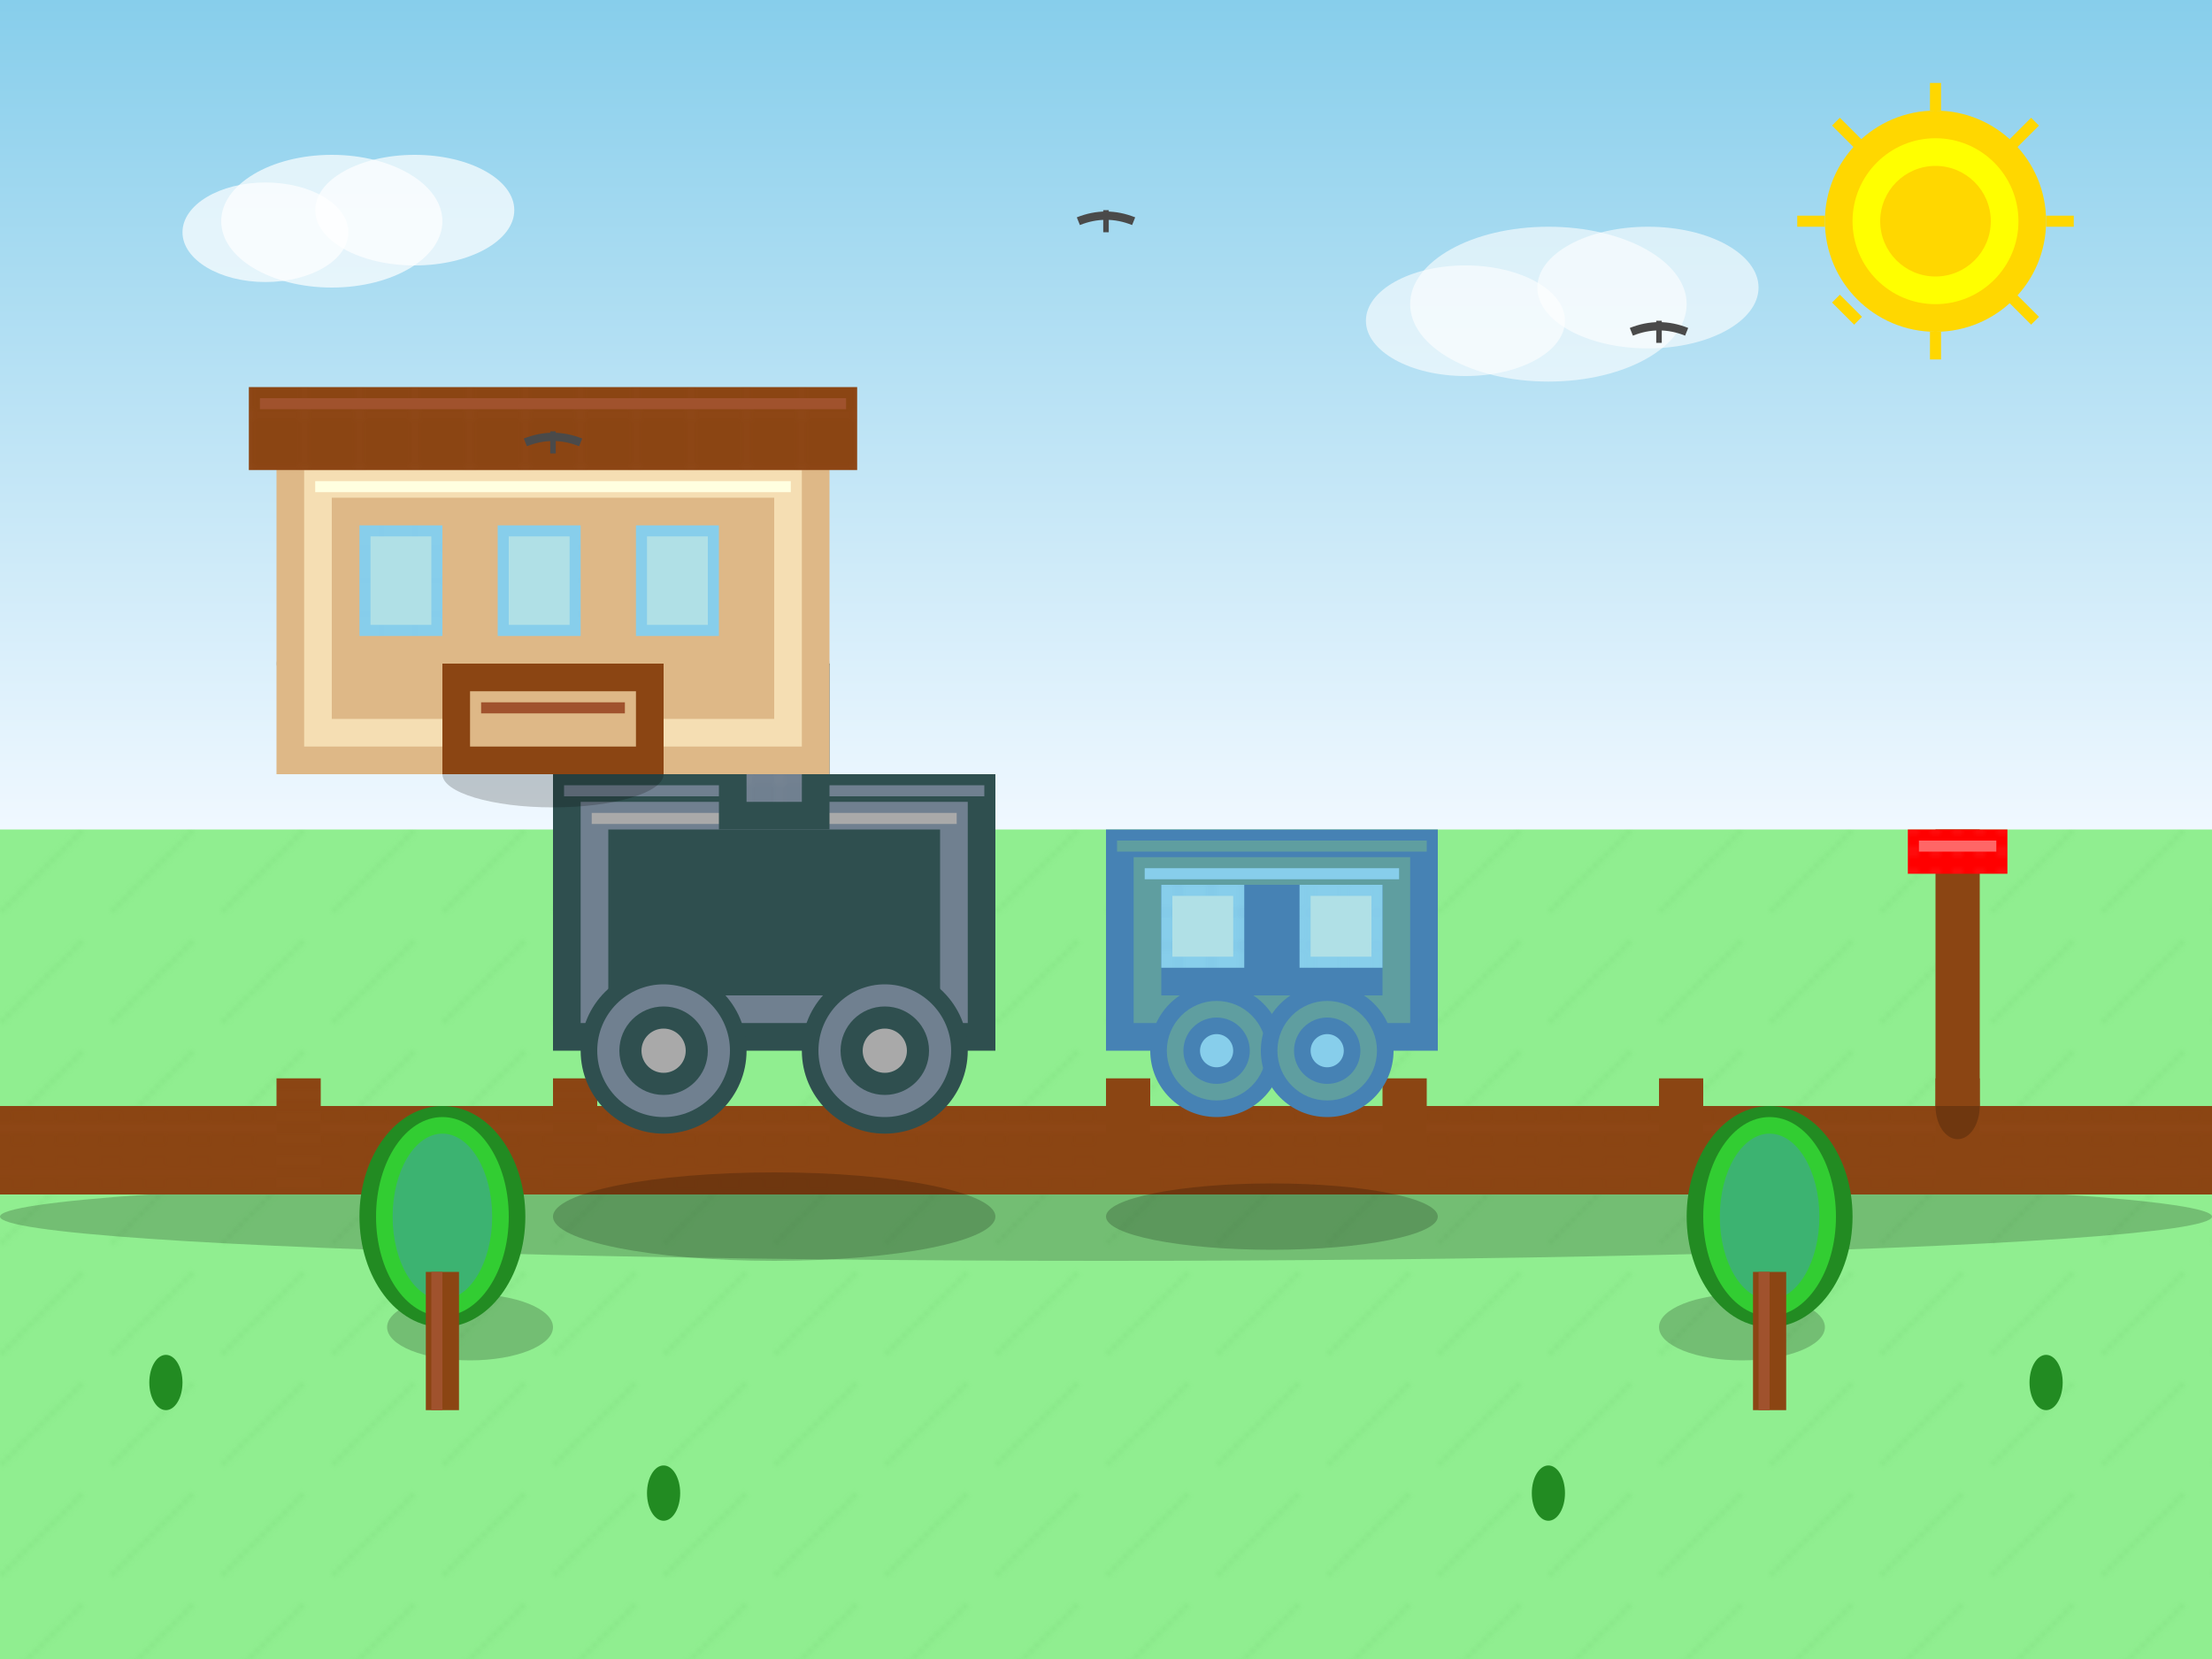 <svg width="400" height="300" viewBox="0 0 400 300" fill="none" xmlns="http://www.w3.org/2000/svg">
  <!-- Background -->
  <rect width="400" height="300" fill="#F0F8FF"/>
  
  <!-- Sky gradient -->
  <rect x="0" y="0" width="400" height="150" fill="url(#skyGradient)"/>
  
  <!-- Enhanced Clouds -->
  <ellipse cx="60" cy="40" rx="20" ry="12" fill="#FFFFFF" opacity="0.7"/>
  <ellipse cx="75" cy="38" rx="18" ry="10" fill="#FFFFFF" opacity="0.7"/>
  <ellipse cx="48" cy="42" rx="15" ry="9" fill="#FFFFFF" opacity="0.7"/>
  
  <ellipse cx="280" cy="55" rx="25" ry="14" fill="#FFFFFF" opacity="0.6"/>
  <ellipse cx="298" cy="52" rx="20" ry="11" fill="#FFFFFF" opacity="0.6"/>
  <ellipse cx="265" cy="58" rx="18" ry="10" fill="#FFFFFF" opacity="0.6"/>
  
  <!-- Ground with texture -->
  <rect x="0" y="150" width="400" height="150" fill="#90EE90"/>
  <rect x="0" y="150" width="400" height="150" fill="url(#grassTexture)" opacity="0.3"/>
  
  <!-- Railway track shadows -->
  <ellipse cx="200" cy="220" rx="200" ry="8" fill="#000000" opacity="0.2"/>
  
  <!-- Enhanced Railway tracks -->
  <rect x="0" y="200" width="400" height="8" fill="#8B4513"/>
  <rect x="0" y="200" width="400" height="8" fill="url(#trackTexture)" opacity="0.3"/>
  <rect x="0" y="208" width="400" height="8" fill="#8B4513"/>
  <rect x="0" y="208" width="400" height="8" fill="url(#trackTexture)" opacity="0.3"/>
  
  <!-- Enhanced Track ties -->
  <rect x="50" y="195" width="8" height="20" fill="#8B4513"/>
  <rect x="50" y="195" width="8" height="20" fill="url(#woodTexture)" opacity="0.3"/>
  <rect x="100" y="195" width="8" height="20" fill="#8B4513"/>
  <rect x="100" y="195" width="8" height="20" fill="url(#woodTexture)" opacity="0.3"/>
  <rect x="150" y="195" width="8" height="20" fill="#8B4513"/>
  <rect x="150" y="195" width="8" height="20" fill="url(#woodTexture)" opacity="0.3"/>
  <rect x="200" y="195" width="8" height="20" fill="#8B4513"/>
  <rect x="200" y="195" width="8" height="20" fill="url(#woodTexture)" opacity="0.3"/>
  <rect x="250" y="195" width="8" height="20" fill="#8B4513"/>
  <rect x="250" y="195" width="8" height="20" fill="url(#woodTexture)" opacity="0.3"/>
  <rect x="300" y="195" width="8" height="20" fill="#8B4513"/>
  <rect x="300" y="195" width="8" height="20" fill="url(#woodTexture)" opacity="0.3"/>
  <rect x="350" y="195" width="8" height="20" fill="#8B4513"/>
  <rect x="350" y="195" width="8" height="20" fill="url(#woodTexture)" opacity="0.3"/>
  
  <!-- Locomotive shadow -->
  <ellipse cx="140" cy="220" rx="40" ry="8" fill="#000000" opacity="0.2"/>
  
  <!-- Enhanced Steam locomotive -->
  <rect x="100" y="140" width="80" height="50" fill="#2F4F4F"/>
  <rect x="105" y="145" width="70" height="40" fill="#708090"/>
  <rect x="110" y="150" width="60" height="30" fill="#2F4F4F"/>
  <!-- Locomotive highlights -->
  <rect x="102" y="142" width="76" height="2" fill="#708090"/>
  <rect x="107" y="147" width="66" height="2" fill="#A9A9A9"/>
  
  <!-- Enhanced Locomotive chimney -->
  <rect x="130" y="120" width="20" height="30" fill="#2F4F4F"/>
  <rect x="135" y="125" width="10" height="20" fill="#708090"/>
  <rect x="135" y="125" width="10" height="20" fill="url(#metalTexture)" opacity="0.3"/>
  <!-- Steam effect -->
  <ellipse cx="140" cy="115" rx="8" ry="4" fill="#FFFFFF" opacity="0.6"/>
  <ellipse cx="140" cy="110" rx="6" ry="3" fill="#FFFFFF" opacity="0.4"/>
  
  <!-- Enhanced Locomotive wheels -->
  <circle cx="120" cy="190" r="15" fill="#2F4F4F"/>
  <circle cx="120" cy="190" r="12" fill="#708090"/>
  <circle cx="120" cy="190" r="8" fill="#2F4F4F"/>
  <circle cx="120" cy="190" r="4" fill="#A9A9A9"/>
  
  <circle cx="160" cy="190" r="15" fill="#2F4F4F"/>
  <circle cx="160" cy="190" r="12" fill="#708090"/>
  <circle cx="160" cy="190" r="8" fill="#2F4F4F"/>
  <circle cx="160" cy="190" r="4" fill="#A9A9A9"/>
  
  <!-- Passenger car shadow -->
  <ellipse cx="230" cy="220" rx="30" ry="6" fill="#000000" opacity="0.2"/>
  
  <!-- Enhanced Passenger car -->
  <rect x="200" y="150" width="60" height="40" fill="#4682B4"/>
  <rect x="205" y="155" width="50" height="30" fill="#5F9EA0"/>
  <rect x="210" y="160" width="40" height="20" fill="#4682B4"/>
  <!-- Car highlights -->
  <rect x="202" y="152" width="56" height="2" fill="#5F9EA0"/>
  <rect x="207" y="157" width="46" height="2" fill="#87CEEB"/>
  
  <!-- Enhanced Car windows -->
  <rect x="210" y="160" width="15" height="15" fill="#87CEEB"/>
  <rect x="210" y="160" width="15" height="15" fill="url(#windowTexture)" opacity="0.3"/>
  <rect x="212" y="162" width="11" height="11" fill="#B0E0E6"/>
  
  <rect x="235" y="160" width="15" height="15" fill="#87CEEB"/>
  <rect x="235" y="160" width="15" height="15" fill="url(#windowTexture)" opacity="0.3"/>
  <rect x="237" y="162" width="11" height="11" fill="#B0E0E6"/>
  
  <!-- Enhanced Car wheels -->
  <circle cx="220" cy="190" r="12" fill="#4682B4"/>
  <circle cx="220" cy="190" r="9" fill="#5F9EA0"/>
  <circle cx="220" cy="190" r="6" fill="#4682B4"/>
  <circle cx="220" cy="190" r="3" fill="#87CEEB"/>
  
  <circle cx="240" cy="190" r="12" fill="#4682B4"/>
  <circle cx="240" cy="190" r="9" fill="#5F9EA0"/>
  <circle cx="240" cy="190" r="6" fill="#4682B4"/>
  <circle cx="240" cy="190" r="3" fill="#87CEEB"/>
  
  <!-- Museum building shadow -->
  <ellipse cx="100" cy="120" rx="50" ry="8" fill="#000000" opacity="0.2"/>
  
  <!-- Enhanced Museum building -->
  <rect x="50" y="80" width="100" height="60" fill="#DEB887"/>
  <rect x="55" y="85" width="90" height="50" fill="#F5DEB3"/>
  <rect x="60" y="90" width="80" height="40" fill="#DEB887"/>
  <!-- Building highlights -->
  <rect x="52" y="82" width="96" height="2" fill="#F5DEB3"/>
  <rect x="57" y="87" width="86" height="2" fill="#FFFFE0"/>
  
  <!-- Enhanced Museum roof -->
  <rect x="45" y="70" width="110" height="15" fill="#8B4513"/>
  <rect x="45" y="70" width="110" height="15" fill="url(#roofTexture)" opacity="0.3"/>
  <rect x="47" y="72" width="106" height="2" fill="#A0522D"/>
  
  <!-- Museum entrance shadow -->
  <ellipse cx="100" cy="140" rx="20" ry="6" fill="#000000" opacity="0.2"/>
  
  <!-- Enhanced Museum entrance -->
  <rect x="80" y="120" width="40" height="20" fill="#8B4513"/>
  <rect x="85" y="125" width="30" height="10" fill="#DEB887"/>
  <rect x="85" y="125" width="30" height="10" fill="url(#woodTexture)" opacity="0.3"/>
  <rect x="87" y="127" width="26" height="2" fill="#A0522D"/>
  
  <!-- Enhanced Museum windows -->
  <rect x="65" y="95" width="15" height="20" fill="#87CEEB"/>
  <rect x="65" y="95" width="15" height="20" fill="url(#windowTexture)" opacity="0.3"/>
  <rect x="67" y="97" width="11" height="16" fill="#B0E0E6"/>
  
  <rect x="90" y="95" width="15" height="20" fill="#87CEEB"/>
  <rect x="90" y="95" width="15" height="20" fill="url(#windowTexture)" opacity="0.3"/>
  <rect x="92" y="97" width="11" height="16" fill="#B0E0E6"/>
  
  <rect x="115" y="95" width="15" height="20" fill="#87CEEB"/>
  <rect x="115" y="95" width="15" height="20" fill="url(#windowTexture)" opacity="0.3"/>
  <rect x="117" y="97" width="11" height="16" fill="#B0E0E6"/>
  
  <!-- Signal post shadow -->
  <ellipse cx="354" cy="200" rx="4" ry="6" fill="#000000" opacity="0.2"/>
  
  <!-- Enhanced Signal post -->
  <rect x="350" y="150" width="8" height="50" fill="#8B4513"/>
  <rect x="350" y="150" width="8" height="50" fill="url(#woodTexture)" opacity="0.3"/>
  <rect x="345" y="150" width="18" height="8" fill="#FF0000"/>
  <rect x="345" y="150" width="18" height="8" fill="url(#lightTexture)" opacity="0.3"/>
  <rect x="347" y="152" width="14" height="2" fill="#FF6666"/>
  
  <!-- Tree shadows -->
  <ellipse cx="85" cy="240" rx="15" ry="6" fill="#000000" opacity="0.2"/>
  <ellipse cx="315" cy="240" rx="15" ry="6" fill="#000000" opacity="0.2"/>
  
  <!-- Enhanced Trees -->
  <ellipse cx="80" cy="220" rx="15" ry="20" fill="#228B22"/>
  <ellipse cx="80" cy="220" rx="12" ry="18" fill="#32CD32"/>
  <ellipse cx="80" cy="220" rx="9" ry="15" fill="#3CB371"/>
  <rect x="77" y="230" width="6" height="25" fill="#8B4513"/>
  <rect x="78" y="230" width="2" height="25" fill="#A0522D"/>
  
  <ellipse cx="320" cy="220" rx="15" ry="20" fill="#228B22"/>
  <ellipse cx="320" cy="220" rx="12" ry="18" fill="#32CD32"/>
  <ellipse cx="320" cy="220" rx="9" ry="15" fill="#3CB371"/>
  <rect x="317" y="230" width="6" height="25" fill="#8B4513"/>
  <rect x="318" y="230" width="2" height="25" fill="#A0522D"/>
  
  <!-- Small plants around tracks -->
  <ellipse cx="30" cy="250" rx="3" ry="5" fill="#228B22"/>
  <ellipse cx="370" cy="250" rx="3" ry="5" fill="#228B22"/>
  <ellipse cx="120" cy="270" rx="3" ry="5" fill="#228B22"/>
  <ellipse cx="280" cy="270" rx="3" ry="5" fill="#228B22"/>
  
  <!-- Enhanced Sun with rays -->
  <circle cx="350" cy="40" r="20" fill="#FFD700"/>
  <circle cx="350" cy="40" r="15" fill="#FFFF00"/>
  <circle cx="350" cy="40" r="10" fill="#FFD700"/>
  <line x1="350" y1="15" x2="350" y2="20" stroke="#FFD700" stroke-width="2"/>
  <line x1="350" y1="60" x2="350" y2="65" stroke="#FFD700" stroke-width="2"/>
  <line x1="325" y1="40" x2="330" y2="40" stroke="#FFD700" stroke-width="2"/>
  <line x1="370" y1="40" x2="375" y2="40" stroke="#FFD700" stroke-width="2"/>
  <line x1="332" y1="22" x2="336" y2="26" stroke="#FFD700" stroke-width="2"/>
  <line x1="364" y1="54" x2="368" y2="58" stroke="#FFD700" stroke-width="2"/>
  <line x1="364" y1="26" x2="368" y2="22" stroke="#FFD700" stroke-width="2"/>
  <line x1="332" y1="54" x2="336" y2="58" stroke="#FFD700" stroke-width="2"/>
  
  <!-- Enhanced Birds with V-shapes -->
  <path d="M 95 80 Q 100 78 105 80" stroke="#4A4A4A" stroke-width="1.5" fill="none"/>
  <path d="M 100 82 L 100 78" stroke="#4A4A4A" stroke-width="1" fill="none"/>
  
  <path d="M 295 60 Q 300 58 305 60" stroke="#4A4A4A" stroke-width="1.5" fill="none"/>
  <path d="M 300 62 L 300 58" stroke="#4A4A4A" stroke-width="1" fill="none"/>
  
  <path d="M 195 40 Q 200 38 205 40" stroke="#4A4A4A" stroke-width="1.5" fill="none"/>
  <path d="M 200 42 L 200 38" stroke="#4A4A4A" stroke-width="1" fill="none"/>
  
  <!-- Gradients and Patterns -->
  <defs>
    <linearGradient id="skyGradient" x1="0%" y1="0%" x2="0%" y2="100%">
      <stop offset="0%" style="stop-color:#87CEEB;stop-opacity:1"/>
      <stop offset="100%" style="stop-color:#F0F8FF;stop-opacity:1"/>
    </linearGradient>
    
    <pattern id="grassTexture" x="0" y="0" width="20" height="20" patternUnits="userSpaceOnUse">
      <line x1="0" y1="5" x2="5" y2="0" stroke="#70D070" stroke-width="0.5"/>
      <line x1="10" y1="15" x2="15" y2="10" stroke="#70D070" stroke-width="0.5"/>
      <line x1="5" y1="20" x2="10" y2="15" stroke="#70D070" stroke-width="0.5"/>
    </pattern>
    
    <pattern id="trackTexture" x="0" y="0" width="8" height="8" patternUnits="userSpaceOnUse">
      <line x1="0" y1="4" x2="8" y2="4" stroke="#A0522D" stroke-width="0.5"/>
      <line x1="2" y1="2" x2="6" y2="2" stroke="#8B4513" stroke-width="0.3"/>
      <line x1="2" y1="6" x2="6" y2="6" stroke="#8B4513" stroke-width="0.3"/>
    </pattern>
    
    <pattern id="woodTexture" x="0" y="0" width="8" height="8" patternUnits="userSpaceOnUse">
      <line x1="0" y1="2" x2="8" y2="2" stroke="#A0522D" stroke-width="0.3"/>
      <line x1="0" y1="6" x2="8" y2="6" stroke="#A0522D" stroke-width="0.3"/>
    </pattern>
    
    <pattern id="metalTexture" x="0" y="0" width="6" height="6" patternUnits="userSpaceOnUse">
      <line x1="0" y1="3" x2="6" y2="3" stroke="#A9A9A9" stroke-width="0.3"/>
      <line x1="3" y1="0" x2="3" y2="6" stroke="#A9A9A9" stroke-width="0.3"/>
    </pattern>
    
    <pattern id="windowTexture" x="0" y="0" width="6" height="6" patternUnits="userSpaceOnUse">
      <line x1="0" y1="3" x2="6" y2="3" stroke="#4682B4" stroke-width="0.3"/>
      <line x1="3" y1="0" x2="3" y2="6" stroke="#4682B4" stroke-width="0.3"/>
    </pattern>
    
    <pattern id="roofTexture" x="0" y="0" width="10" height="10" patternUnits="userSpaceOnUse">
      <line x1="0" y1="5" x2="10" y2="5" stroke="#A0522D" stroke-width="0.5"/>
      <line x1="5" y1="0" x2="5" y2="10" stroke="#A0522D" stroke-width="0.5"/>
    </pattern>
    
    <pattern id="lightTexture" x="0" y="0" width="4" height="4" patternUnits="userSpaceOnUse">
      <circle cx="2" cy="2" r="1" fill="#FF6666" opacity="0.5"/>
    </pattern>
  </defs>
</svg>
